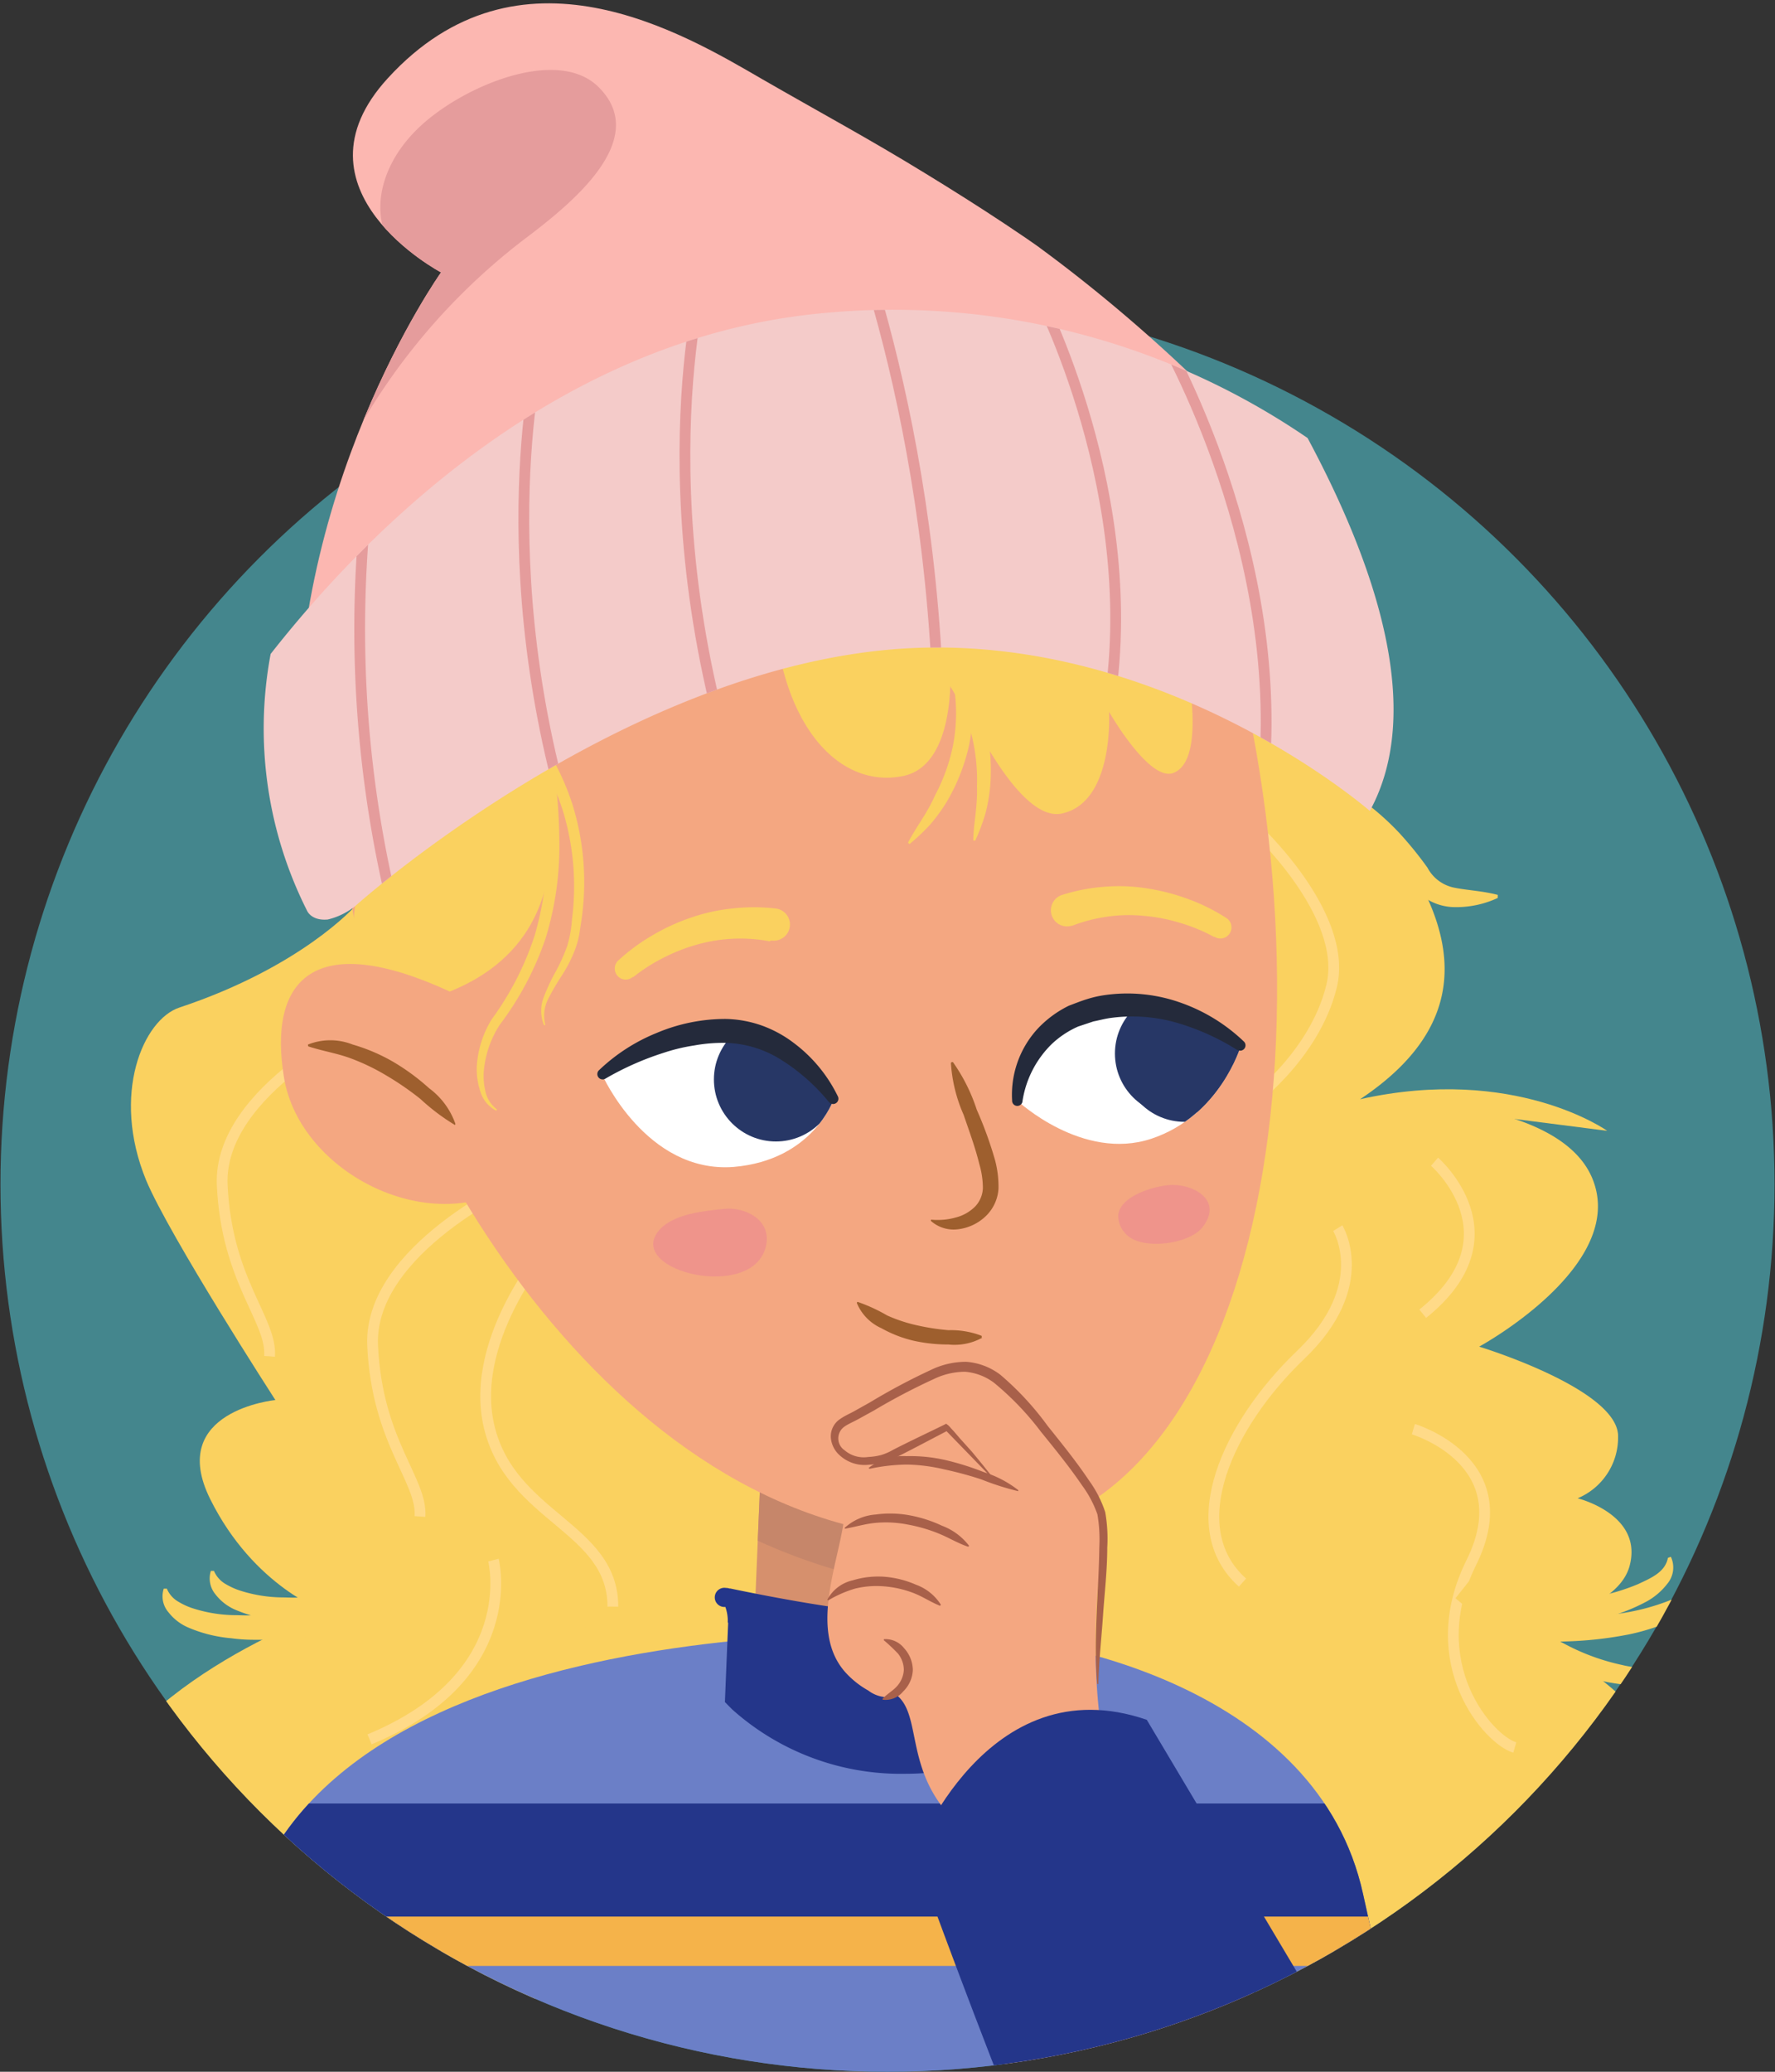 <svg xmlns="http://www.w3.org/2000/svg" xmlns:xlink="http://www.w3.org/1999/xlink" width="150" height="175" viewBox="0 0 150 175"><rect x="0" y="0" width="150" height="175" fill="#333333" stroke="none"/><defs><clipPath id="a"><path d="M0,100A75,75,0,0,0,150,100c0-17.57-1.22-108.33-1.22-108.33S3.38-8.51,2.32-7.32,0,83.16,0,100Z" fill="none"/></clipPath><clipPath id="b"><path d="M18,179.83c5.67-15.33,1.84,24.22,1.84-11,0-32.6,53.3-31.09,61.44-30.84s30.08,4.53,33.91,22c6.87,31.3.85-1.33,3.95,18.43C121.43,183.48,18,179.83,18,179.83Z" fill="none"/></clipPath><clipPath id="c"><path d="M64.53,118.34l-1,23.9a19.08,19.08,0,0,0,13,4.76c8.27,0,11.34-5.11,11.34-5.11V118.34Z" fill="none"/></clipPath><clipPath id="d"><path d="M104.84,88.35s-5.4-4.61-12.13-3.19A8.2,8.2,0,0,0,86,93s5.48,5.11,11.29,3.19S104.84,88.35,104.84,88.35Z" fill="none"/></clipPath><clipPath id="e"><path d="M70.44,92.88a9.4,9.4,0,0,0-9.19-5.8c-7.12.11-10.36,3.71-10.36,3.71S54.62,99.14,62,98.57C68.7,98,70.44,92.88,70.44,92.88Z" fill="none"/></clipPath><clipPath id="f"><path d="M52.26,33.72c19-9.69,39.44-2.64,51.5,1A120.42,120.42,0,0,0,91.59,23.63c-4.15-3.17-9-6.3-13.42-9-4.67-2.87-9-5.2-13.77-7.95C57.71,2.8,43.85-5.5,32.77,6.61c-8.65,9.45,4.5,16.4,4.5,16.4S24,41.65,25.2,65.56C28.93,55.86,34.6,42.75,52.26,33.72Z" fill="none"/></clipPath><clipPath id="g"><path d="M67,26.75A62,62,0,0,1,110.5,37c6.13,11.44,9.75,23.28,5.26,31.5,0,0-18.33-16-41.39-13.55S30,76.55,30,76.55a5.89,5.89,0,0,1-2.3,1.12c-1.42.13-1.76-.76-1.76-.76a34.16,34.16,0,0,1-3.07-21.67C30.66,45.32,45.93,29.75,67,26.75Z" fill="none"/></clipPath></defs><g clip-path="url(#a)"><circle cx="75" cy="100.04" r="74.96" fill="#44868d"/><rect x="32.08" y="93" width="39.51" height="52.91" transform="translate(113.94 233.92) rotate(174.97)" fill="#fad15f"/><path d="M15.18,85.1c-3.08,1-5.81,7.34-2.83,14.6,2,4.76,10.92,18.56,10.92,18.56s-9.21.9-5.51,8.36,9.76,9.53,9.76,9.53-18,6.24-21.24,18.39,4.13,22.16,4.13,22.16l44.11-9.94-5.93-34.49L30,76.55S25.49,81.67,15.18,85.1Z" fill="#fad15f"/><path d="M30.78,136.63a28.71,28.71,0,0,1-3.6.38c-.6,0-1.21,0-1.82,0a14.23,14.23,0,0,1-1.84-.13,11.79,11.79,0,0,1-3.69-.93,4.22,4.22,0,0,1-1.61-1.26,2.11,2.11,0,0,1-.4-2l.26,0a2.33,2.33,0,0,0,1,1.12,6.13,6.13,0,0,0,1.38.6,12.07,12.07,0,0,0,3.24.52c.56,0,1.12.05,1.7,0s1.14,0,1.72,0c1.15,0,2.31-.13,3.47-.15Z" fill="#fad15f"/><path d="M26.8,138.13a28.71,28.71,0,0,1-3.6.38c-.6,0-1.21,0-1.83,0a14.35,14.35,0,0,1-1.84-.13,11.73,11.73,0,0,1-3.68-.93,4.22,4.22,0,0,1-1.61-1.26,2.06,2.06,0,0,1-.4-2l.26,0a2.28,2.28,0,0,0,1,1.12,5.76,5.76,0,0,0,1.38.6,12.06,12.06,0,0,0,3.23.52c.56,0,1.13.05,1.7,0s1.15,0,1.72,0c1.15,0,2.31-.13,3.48-.16Z" fill="#fad15f"/><path d="M115.76,68.45c6.86,8.28,10.18,17.08-.82,24.4,0,0,16.66-.62,19.64,6.73S125,113.75,125,113.75s11.88,3.61,11.74,7.64a5.56,5.56,0,0,1-3.42,5.17s5.57,1.36,4.39,5.72-10.6,5.4-10.6,5.4,19.82,5.45,13.4,23.15-57.49,2.31-57.49,2.31l-6.89-32.61L104,62.18l1.78-5.34,5.93,1.6Z" fill="#fad15f"/><path d="M106,69.87s8,7.35,6.53,13.42-7.18,10.09-7.18,10.09" fill="none" stroke="#ffda88" stroke-miterlimit="10" stroke-width="0.91"/><path d="M121.23,98.13s7.22,6.26-1,12.84" fill="none" stroke="#ffda88" stroke-miterlimit="10" stroke-width="0.91"/><path d="M119.44,120.72s9.14,2.72,4.9,11.26,1.48,15,3.67,15.63" fill="none" stroke="#ffda88" stroke-miterlimit="10" stroke-width="0.91"/><path d="M113.05,103.74s3,4.84-3.14,10.71S99.76,129,105,133.68" fill="none" stroke="#ffda88" stroke-miterlimit="10" stroke-width="0.91"/><path d="M46.85,104.67s-7.33,8.09-5.52,15.81S51.81,129,51.79,135.71" fill="none" stroke="#ffda88" stroke-miterlimit="10" stroke-width="0.91"/><path d="M43.89,99.77s-12.77,5.74-12.4,13.89,4.22,11.37,4,14.44" fill="none" stroke="#ffda88" stroke-miterlimit="10" stroke-width="0.91"/><path d="M31.18,86.23S18.4,92,18.78,100.12s4.22,11.37,4,14.45" fill="none" stroke="#ffda88" stroke-miterlimit="10" stroke-width="0.91"/><path d="M41.7,131.78s2.51,9.77-10.47,15.14" fill="none" stroke="#ffda88" stroke-miterlimit="10" stroke-width="0.91"/><g clip-path="url(#b)"><path d="M21.06,183.26h97.12c.1-14.55,2.09-.1-3-23.3-3.83-17.45-25.78-21.73-33.91-22s-61.44-1.76-61.44,30.84C19.83,191,21.35,173.33,21.06,183.26Z" fill="#6b7fc7"/><rect x="-8.99" y="152.35" width="152.56" height="12.46" transform="translate(134.59 317.15) rotate(-180)" fill="#24368a"/><rect x="-8.99" y="161.89" width="152.56" height="4.17" transform="translate(134.59 327.95) rotate(-180)" fill="#f5b34a"/></g><path d="M64.53,118.34l-1,23.9a19.08,19.08,0,0,0,13,4.76c8.27,0,11.34-5.11,11.34-5.11V118.34Z" fill="#d6906d"/><path d="M61.34,134.13a1,1,0,0,1,.31.05h.07c4.16.87,11.36,2.22,15.81,2.22a66,66,0,0,0,12.6-1.79v8.6l-.27.45c-.15.25-3.83,6.17-13.34,6.17a21.37,21.37,0,0,1-14.66-5.45l-.6-.61.33-8.09a.7.7,0,0,1-.25.05A.81.81,0,1,1,61.34,134.13Z" fill="#24368a"/><path d="M60.56,134.52a3.53,3.53,0,0,1,.94,2.55l1.17-.17-.41-2.28-1.35-.19Z" fill="#24368a"/><path d="M90.13,137.75a3.85,3.85,0,0,1,1.08-2.66c.34-.32-.24-1-.62-.87s-1.62.7-1.62.7l.4,2.05Z" fill="#24368a"/><g clip-path="url(#c)"><path d="M57.93,120.59c.14.11.28.2.41.31a2.53,2.53,0,0,1,2.89-.1,55.05,55.05,0,0,0,31.48,7.37c3.05-.19,3.42,3.51,1.15,4.59A2.07,2.07,0,0,1,92,134.13C78.13,136,64.56,132.41,54.09,124,51.48,122,55.33,118.51,57.93,120.59Z" fill="#c6866a"/></g><path d="M102.2,47.28c12.06,37.75,4.68,80.45-18.55,82.55-29.1,2.63-49.45-31.35-53.36-50.19S33,33.14,65.7,26.88,102.2,47.28,102.2,47.28Z" fill="#f4a781"/><path d="M80.57,53.76a12,12,0,0,1,1.51,4.66,13.87,13.87,0,0,1-.26,4.85A16.48,16.48,0,0,1,80,67.74a14.66,14.66,0,0,1-1.41,1.93,17.75,17.75,0,0,1-1.73,1.63l-.13-.12c.37-.7.79-1.35,1.2-2s.78-1.3,1.09-2A15.59,15.59,0,0,0,80.53,63a14.52,14.52,0,0,0,.17-4.41,16.33,16.33,0,0,0-.43-2.17,12.43,12.43,0,0,0-.77-2Z" fill="#fad15f"/><path d="M78.07,53.57a12,12,0,0,1,3.39,3.53,13.74,13.74,0,0,1,1.9,4.48,16.58,16.58,0,0,1,.32,4.81,14.26,14.26,0,0,1-.41,2.35A17.51,17.51,0,0,1,82.42,71l-.17,0c0-.79.12-1.56.2-2.31s.14-1.52.11-2.27a15.72,15.72,0,0,0-.48-4.44,14.53,14.53,0,0,0-1.78-4A17.65,17.65,0,0,0,79,56.1a12.8,12.8,0,0,0-1.58-1.48Z" fill="#fad15f"/><path d="M65.36,48.33c-.38,11.94,5.11,18.46,11,17.21,4.39-.94,3.94-8.74,3.94-8.74s5.21,12.8,9.42,11.92c4.47-.94,4-8.6,4-8.6s3.43,6,5.46,5.16c3.14-1.24.7-11.06.7-11.06S84.88,46.63,78.05,46.4A37.65,37.65,0,0,0,65.36,48.33Z" fill="#fad15f"/><path d="M44.35,59.12C53.66,85.77,31.54,84.88,29,85.79l1-9.24Z" fill="#fad15f"/><path d="M35.71,54.31a24.72,24.72,0,0,1,7.87,5.57,21.05,21.05,0,0,1,4.87,8.31,22.19,22.19,0,0,1,.68,9.58L48.94,79a8.22,8.22,0,0,1-.34,1.2,11.63,11.63,0,0,1-1.1,2.17,20.82,20.82,0,0,0-1.17,2,3.1,3.1,0,0,0-.24,2.22l-.12,0a3.19,3.19,0,0,1,0-2.41A16.66,16.66,0,0,1,47,82a15.12,15.12,0,0,0,.94-2.11,10.27,10.27,0,0,0,.4-2.26,21.82,21.82,0,0,0-.79-9.2,20.61,20.61,0,0,0-4.7-7.9,24.77,24.77,0,0,0-7.47-5.42Z" fill="#fad15f"/><path d="M38,83.75c-11.6-5.34-15.34-.88-14,7.27s12.67,13.83,19.85,8.75S38,83.75,38,83.75Z" fill="#f4a781"/><path d="M38.4,95a17.7,17.7,0,0,1-2.87-2.17,24.77,24.77,0,0,0-2.91-2,18,18,0,0,0-3.14-1.49c-1.11-.39-2.17-.55-3.39-.94a.1.1,0,0,1-.06-.11.09.09,0,0,1,0-.06,5.12,5.12,0,0,1,3.77,0,15.36,15.36,0,0,1,3.46,1.48,18.64,18.64,0,0,1,3,2.21,6.35,6.35,0,0,1,2.22,3,.1.1,0,0,1-.06.11Z" fill="#9e5f2e"/><path d="M46.49,62.92a46.73,46.73,0,0,1,.78,8.18,26.5,26.5,0,0,1-1.17,8.18,26,26,0,0,1-3.85,7.26,8.45,8.45,0,0,0-1.33,3.62A5.43,5.43,0,0,0,41,92.09a2.57,2.57,0,0,0,1,1.62l-.06.11a2.67,2.67,0,0,1-1.34-1.6,6,6,0,0,1-.31-2.1,8.58,8.58,0,0,1,1.25-4A25.24,25.24,0,0,0,45.19,79a27.58,27.58,0,0,0,1.08-7.89,51.69,51.69,0,0,0-.67-8Z" fill="#fad15f"/><path d="M114.94,92.85c13.06-2.91,20.88,2.67,20.88,2.67Z" fill="#fad15f"/><path d="M127.19,136.77c.84,0,1.69,0,2.53,0s1.67-.06,2.51-.06a41,41,0,0,0,5-.47,18.78,18.78,0,0,0,4.65-1.38,8,8,0,0,0,3.63-3l.25,0a4.08,4.08,0,0,1-1,2.58,7.64,7.64,0,0,1-2.11,1.78,17.94,17.94,0,0,1-5.06,1.85,32.19,32.19,0,0,1-5.25.58,41.27,41.27,0,0,1-5.22-.14Z" fill="#fad15f"/><path d="M124.16,133.54c.69.48,1.36,1,2,1.49s1.39.94,2.06,1.44a42.38,42.38,0,0,0,4.29,2.54,18.51,18.51,0,0,0,4.57,1.63,8,8,0,0,0,4.68-.26l.19.17a4.1,4.1,0,0,1-2.33,1.5,7.57,7.57,0,0,1-2.76.2,18.27,18.27,0,0,1-5.18-1.49,33.3,33.3,0,0,1-4.58-2.62A44.47,44.47,0,0,1,123,135Z" fill="#fad15f"/><path d="M127,136c1.31-.18,2.63-.31,3.93-.48.66-.08,1.31-.16,1.95-.29s1.29-.2,1.92-.35a17.16,17.16,0,0,0,3.65-1.08c1.08-.51,2.27-1,2.5-2.21l.25-.09a2.14,2.14,0,0,1-.3,2.28,5.64,5.64,0,0,1-1.7,1.47,15.91,15.91,0,0,1-4,1.51,17.92,17.92,0,0,1-2,.44c-.67.14-1.35.23-2,.31a39.59,39.59,0,0,1-4.07.31Z" fill="#fad15f"/><path d="M115.44,67.83a22.72,22.72,0,0,1,2.83,2.55,31,31,0,0,1,2.36,2.91A3.29,3.29,0,0,0,123,75c1.08.21,2.31.26,3.57.59l0,.26a8.3,8.3,0,0,1-3.8.77,4.54,4.54,0,0,1-2.12-.63,6.1,6.1,0,0,1-1.57-1.43c-.82-1-1.53-1.88-2.35-2.75s-1.66-1.7-2.51-2.54Z" fill="#fad15f"/><path d="M90.65,78.18a13.42,13.42,0,0,1,2.93-.75,12.6,12.6,0,0,1,3.07-.07,14.64,14.64,0,0,1,3.06.59,14.31,14.31,0,0,1,2.86,1.18l.06,0a.93.93,0,0,0,1-1.59,16.16,16.16,0,0,0-3.2-1.59,17.68,17.68,0,0,0-3.45-.9,14.93,14.93,0,0,0-3.6-.15,15.62,15.62,0,0,0-3.58.68,1.36,1.36,0,1,0,.74,2.62l.07,0Z" fill="#fad15f"/><path d="M65.09,79.52a13.47,13.47,0,0,0-6.05.23,15.19,15.19,0,0,0-2.91,1.12,14.68,14.68,0,0,0-2.61,1.66l-.06,0a.91.91,0,0,1-1.3-.13.93.93,0,0,1,.09-1.27,16.4,16.4,0,0,1,2.88-2.12,17,17,0,0,1,3.24-1.49,15.36,15.36,0,0,1,3.52-.78,15.84,15.84,0,0,1,3.64,0,1.36,1.36,0,1,1-.27,2.71h-.17Z" fill="#fad15f"/><g clip-path="url(#d)"><path d="M104.84,88.35s-5.4-4.61-12.13-3.19A8.2,8.2,0,0,0,86,93s5.48,5.11,11.29,3.19S104.84,88.35,104.84,88.35Z" fill="#fff"/><circle cx="99.46" cy="88.99" r="5.24" fill="#273766"/><circle cx="100.1" cy="89.52" r="5.24" fill="#273766"/></g><path d="M80.54,89.73a15,15,0,0,1,2,4A33.17,33.17,0,0,1,84.09,98a8.82,8.82,0,0,1,.29,2.4,3.52,3.52,0,0,1-1.12,2.37A4.08,4.08,0,0,1,81,103.83a2.9,2.9,0,0,1-2.31-.68.09.09,0,0,1,0-.12.08.08,0,0,1,.08,0,5.61,5.61,0,0,0,2-.19,3.56,3.56,0,0,0,1.63-.92,2.37,2.37,0,0,0,.66-1.59,7.25,7.25,0,0,0-.3-2c-.34-1.39-.85-2.77-1.33-4.17a12.75,12.75,0,0,1-1.07-4.36.09.09,0,0,1,.09-.08A.09.09,0,0,1,80.54,89.73Z" fill="#9e5f2e"/><path d="M83,113a4.85,4.85,0,0,1-2.84.57,13.64,13.64,0,0,1-2.91-.31,10.39,10.39,0,0,1-2.77-1.07,4,4,0,0,1-2.06-2.1.09.09,0,0,1,.06-.12h0a14.14,14.14,0,0,1,2.5,1.15,13.05,13.05,0,0,0,2.52.83,19.39,19.39,0,0,0,2.66.41,7.14,7.14,0,0,1,2.78.47.09.09,0,0,1,0,.13S83,113,83,113Z" fill="#9e5f2e"/><path d="M94.5,102.66c.13-1.63,3-2.47,4.36-2.56,2-.12,4.57,1.3,2.73,3.6-1.16,1.44-5.38,2-6.58.38A2.14,2.14,0,0,1,94.5,102.66Z" fill="#ef948b"/><path d="M55.68,103.94l.08-.09c1.21-1.33,3.79-1.57,5.46-1.74s3.92.86,3.54,3C63.87,110.05,52.79,107.39,55.68,103.94Z" fill="#ef948b"/><g clip-path="url(#e)"><path d="M70.44,92.88a9.4,9.4,0,0,0-9.19-5.8c-7.12.11-10.36,3.71-10.36,3.71S54.62,99.14,62,98.57C68.7,98,70.44,92.88,70.44,92.88Z" fill="#fff"/><circle cx="65.57" cy="91.18" r="5.24" fill="#273766"/></g><path d="M104.55,88.69a20,20,0,0,0-5.25-2.34A13.54,13.54,0,0,0,93.76,86c-.46.07-.9.19-1.36.28l-1.29.43a7.86,7.86,0,0,0-2.21,1.46A8.56,8.56,0,0,0,86.41,93V93a.44.44,0,0,1-.88-.05,8.24,8.24,0,0,1,2.11-6,9.07,9.07,0,0,1,2.69-2c.51-.19,1-.39,1.55-.56s1-.27,1.59-.35a13.46,13.46,0,0,1,6.37.68A14.81,14.81,0,0,1,105.14,88a.45.45,0,0,1-.56.69Z" fill="#242a3b"/><path d="M70.06,93.1a16.64,16.64,0,0,0-4-3.55,9.2,9.2,0,0,0-4.79-1.46,13.6,13.6,0,0,0-2.61.22,15.62,15.62,0,0,0-2.58.62,24.59,24.59,0,0,0-4.95,2.2l0,0a.45.45,0,0,1-.53-.71,15.41,15.41,0,0,1,4.9-3.17,14.91,14.91,0,0,1,5.82-1.18,9.74,9.74,0,0,1,3.07.56,10.08,10.08,0,0,1,2.68,1.46,12.41,12.41,0,0,1,3.75,4.55.45.45,0,0,1-.75.47Z" fill="#242a3b"/><g clip-path="url(#f)"><path d="M52.26,33.72c19-9.69,39.44-2.64,51.5,1-13.65-13.84-25.59-20.1-25.59-20.1A179,179,0,0,0,62.23-1.59c-7.78-6.7-18.38-3.91-29.46,8.2-8.65,9.45,4.5,16.4,4.5,16.4S24,41.65,25.2,65.56C28.93,55.86,34.6,42.75,52.26,33.72Z" fill="#fcb7b1"/><path d="M50.58,7.35C47,3.81,38.66,7.47,35.17,11c-3.88,3.87-4.07,9.06-.35,11.56A58.89,58.89,0,0,0,23.39,39.31C22,42.38,26.63,43.8,28,40.73a53.56,53.56,0,0,1,16.28-20.5C48.18,17.29,55.08,11.81,50.58,7.35Z" fill="#e59c9c"/></g><path d="M67,26.75A62,62,0,0,1,110.5,37c6.13,11.44,9.75,23.28,5.26,31.5,0,0-18.33-16-41.39-13.55S30,76.55,30,76.55a5.89,5.89,0,0,1-2.3,1.12c-1.42.13-1.76-.76-1.76-.76a34.16,34.16,0,0,1-3.07-21.67C30.66,45.32,45.93,29.75,67,26.75Z" fill="#f4cbc9"/><g clip-path="url(#g)"><path d="M97.85,27.71s10.51,17.56,9,37.14" fill="none" stroke="#e59c9c" stroke-miterlimit="10" stroke-width="0.91"/><path d="M87.62,24.66s9.16,17.36,6,35.46" fill="none" stroke="#e59c9c" stroke-miterlimit="10" stroke-width="0.91"/><path d="M31.31,39.68a99.64,99.64,0,0,0,3.88,44" fill="none" stroke="#e59c9c" stroke-miterlimit="10" stroke-width="0.91"/><path d="M45.54,29.94s-4.66,19.44,3.84,43.71" fill="none" stroke="#e59c9c" stroke-miterlimit="10" stroke-width="0.91"/><path d="M59.51,23s-5.67,20.47,4.14,47.14" fill="none" stroke="#e59c9c" stroke-miterlimit="10" stroke-width="0.91"/><path d="M71.09,16.48s9,21.09,8.22,50.79" fill="none" stroke="#e59c9c" stroke-miterlimit="10" stroke-width="0.91"/></g><path d="M100.66,185.47c5-.27,10-.88,15-1.36-10.17-16.49-21.92-35.64-21.92-35.64l-14.6.55s3.41,17.52,8.8,36.43C92.17,185.53,96.42,185.71,100.66,185.47Z" fill="#f4a781"/><path d="M84,124.84c-2.86-1.25-6.47-2.28-8-2-4,.87-4.37,3.42-4.69,5.63-.53,3.74-2.92,9.39.14,12.8a7.67,7.67,0,0,0,1.93,1.53,2.72,2.72,0,0,0,2.46.44c2.43,2.09,0,8,7.53,12.65,2.77,1.73,15.59,1.07,11.94-3.28-3.21-3.81-3.1-16.84-2.13-21.37C93.78,128.58,88.83,127,84,124.84Z" fill="#f4a781"/><path d="M71.54,120c2.5-1.22,5.64-3.39,8.37-4.28,3.1-1,5.26,1.33,6.89,3.35,2.36,2.93,4.48,5.32,6.14,8.61.53,1.06.44,6.19-.82,6.64-1.66.61-3.63-3.82-4.43-4.9-2.14-2.89-7.58-8.79-7.68-8.85-1.56.8-3.15,1.6-4.73,2.39-1,.52-3.27.75-4.09-.24A1.57,1.57,0,0,1,71.54,120Z" fill="#f4a781"/><path d="M81.81,130.65c-.91-.31-1.65-.78-2.5-1.12a13.2,13.2,0,0,0-2.59-.75,9.53,9.53,0,0,0-2.66-.15c-.9.07-1.72.34-2.67.5l0-.08A4.35,4.35,0,0,1,74,127.93a9,9,0,0,1,2.88.07,11.17,11.17,0,0,1,2.73.88,5.14,5.14,0,0,1,2.29,1.7Z" fill="#a8604a"/><path d="M79.44,135.64c-.85-.34-1.51-.81-2.3-1.1a8.83,8.83,0,0,0-2.42-.54,7.59,7.59,0,0,0-2.47.19,9.92,9.92,0,0,0-2.27,1l-.07-.06a3.23,3.23,0,0,1,2.15-1.64,7.33,7.33,0,0,1,2.71-.3,8.28,8.28,0,0,1,2.64.67,4.17,4.17,0,0,1,2.1,1.69Z" fill="#a8604a"/><path d="M74.59,143.48c.46-.46.9-.68,1.24-1.08a2.23,2.23,0,0,0,.55-1.35,2.25,2.25,0,0,0-.49-1.37,15,15,0,0,0-1.2-1.13l0-.09a2,2,0,0,1,1.71.76,2.77,2.77,0,0,1,.74,1.85,2.68,2.68,0,0,1-.82,1.81,1.91,1.91,0,0,1-1.74.69Z" fill="#a8604a"/><path d="M73.4,124a4.74,4.74,0,0,1,3.2-1,13.35,13.35,0,0,1,3.34.34,23.3,23.3,0,0,1,3.18,1,9.23,9.23,0,0,1,2.93,1.53l0,.09a22.74,22.74,0,0,1-3.13-1,30.36,30.36,0,0,0-3.11-.84,14.88,14.88,0,0,0-3.16-.41,15.71,15.71,0,0,0-3.16.36Z" fill="#a8604a"/><path d="M83.9,124.92l-4-4.12h.27c-1.43.74-2.84,1.5-4.28,2.22a5.65,5.65,0,0,1-1.17.5,5.91,5.91,0,0,1-1.26.2,3.11,3.11,0,0,1-2.51-.8l0,0a2.23,2.23,0,0,1-.74-1.51,1.76,1.76,0,0,1,.76-1.53c.49-.34.88-.48,1.31-.73l1.25-.7a53.35,53.35,0,0,1,5.13-2.73,6.78,6.78,0,0,1,3-.69,5.43,5.43,0,0,1,2.87,1.09,24.67,24.67,0,0,1,4,4.32c1.21,1.51,2.42,3,3.51,4.63a9.67,9.67,0,0,1,1.36,2.66,13,13,0,0,1,.17,3c0,1.94-.23,3.85-.36,5.77s-.35,3.83-.39,5.75h-.1c-.33-3.87.13-7.72.18-11.55a12.65,12.65,0,0,0-.16-2.78,9.28,9.28,0,0,0-1.29-2.44c-1.07-1.57-2.28-3.06-3.49-4.55A24.31,24.31,0,0,0,84,116.8a4.72,4.72,0,0,0-2.45-.93,6.11,6.11,0,0,0-2.62.61,53.34,53.34,0,0,0-5.07,2.66l-1.27.7c-.41.23-.93.45-1.22.66a1.21,1.21,0,0,0,0,2h0l0,0a2.49,2.49,0,0,0,2,.57,5.23,5.23,0,0,0,1.11-.17,4.7,4.7,0,0,0,1-.44c1.43-.73,2.88-1.41,4.33-2.12l.15-.08.11.09a.5.5,0,0,1,.12.1l.07.07.12.14.25.27.48.56,1,1.11c.62.74,1.24,1.5,1.83,2.27Z" fill="#a8604a"/><path d="M96.91,145.27l24,40.28S98.66,199.2,95.65,199.2s-18.33-42.5-18.33-42.5S83.35,140.62,96.91,145.27Z" fill="#24368a"/></g></svg>